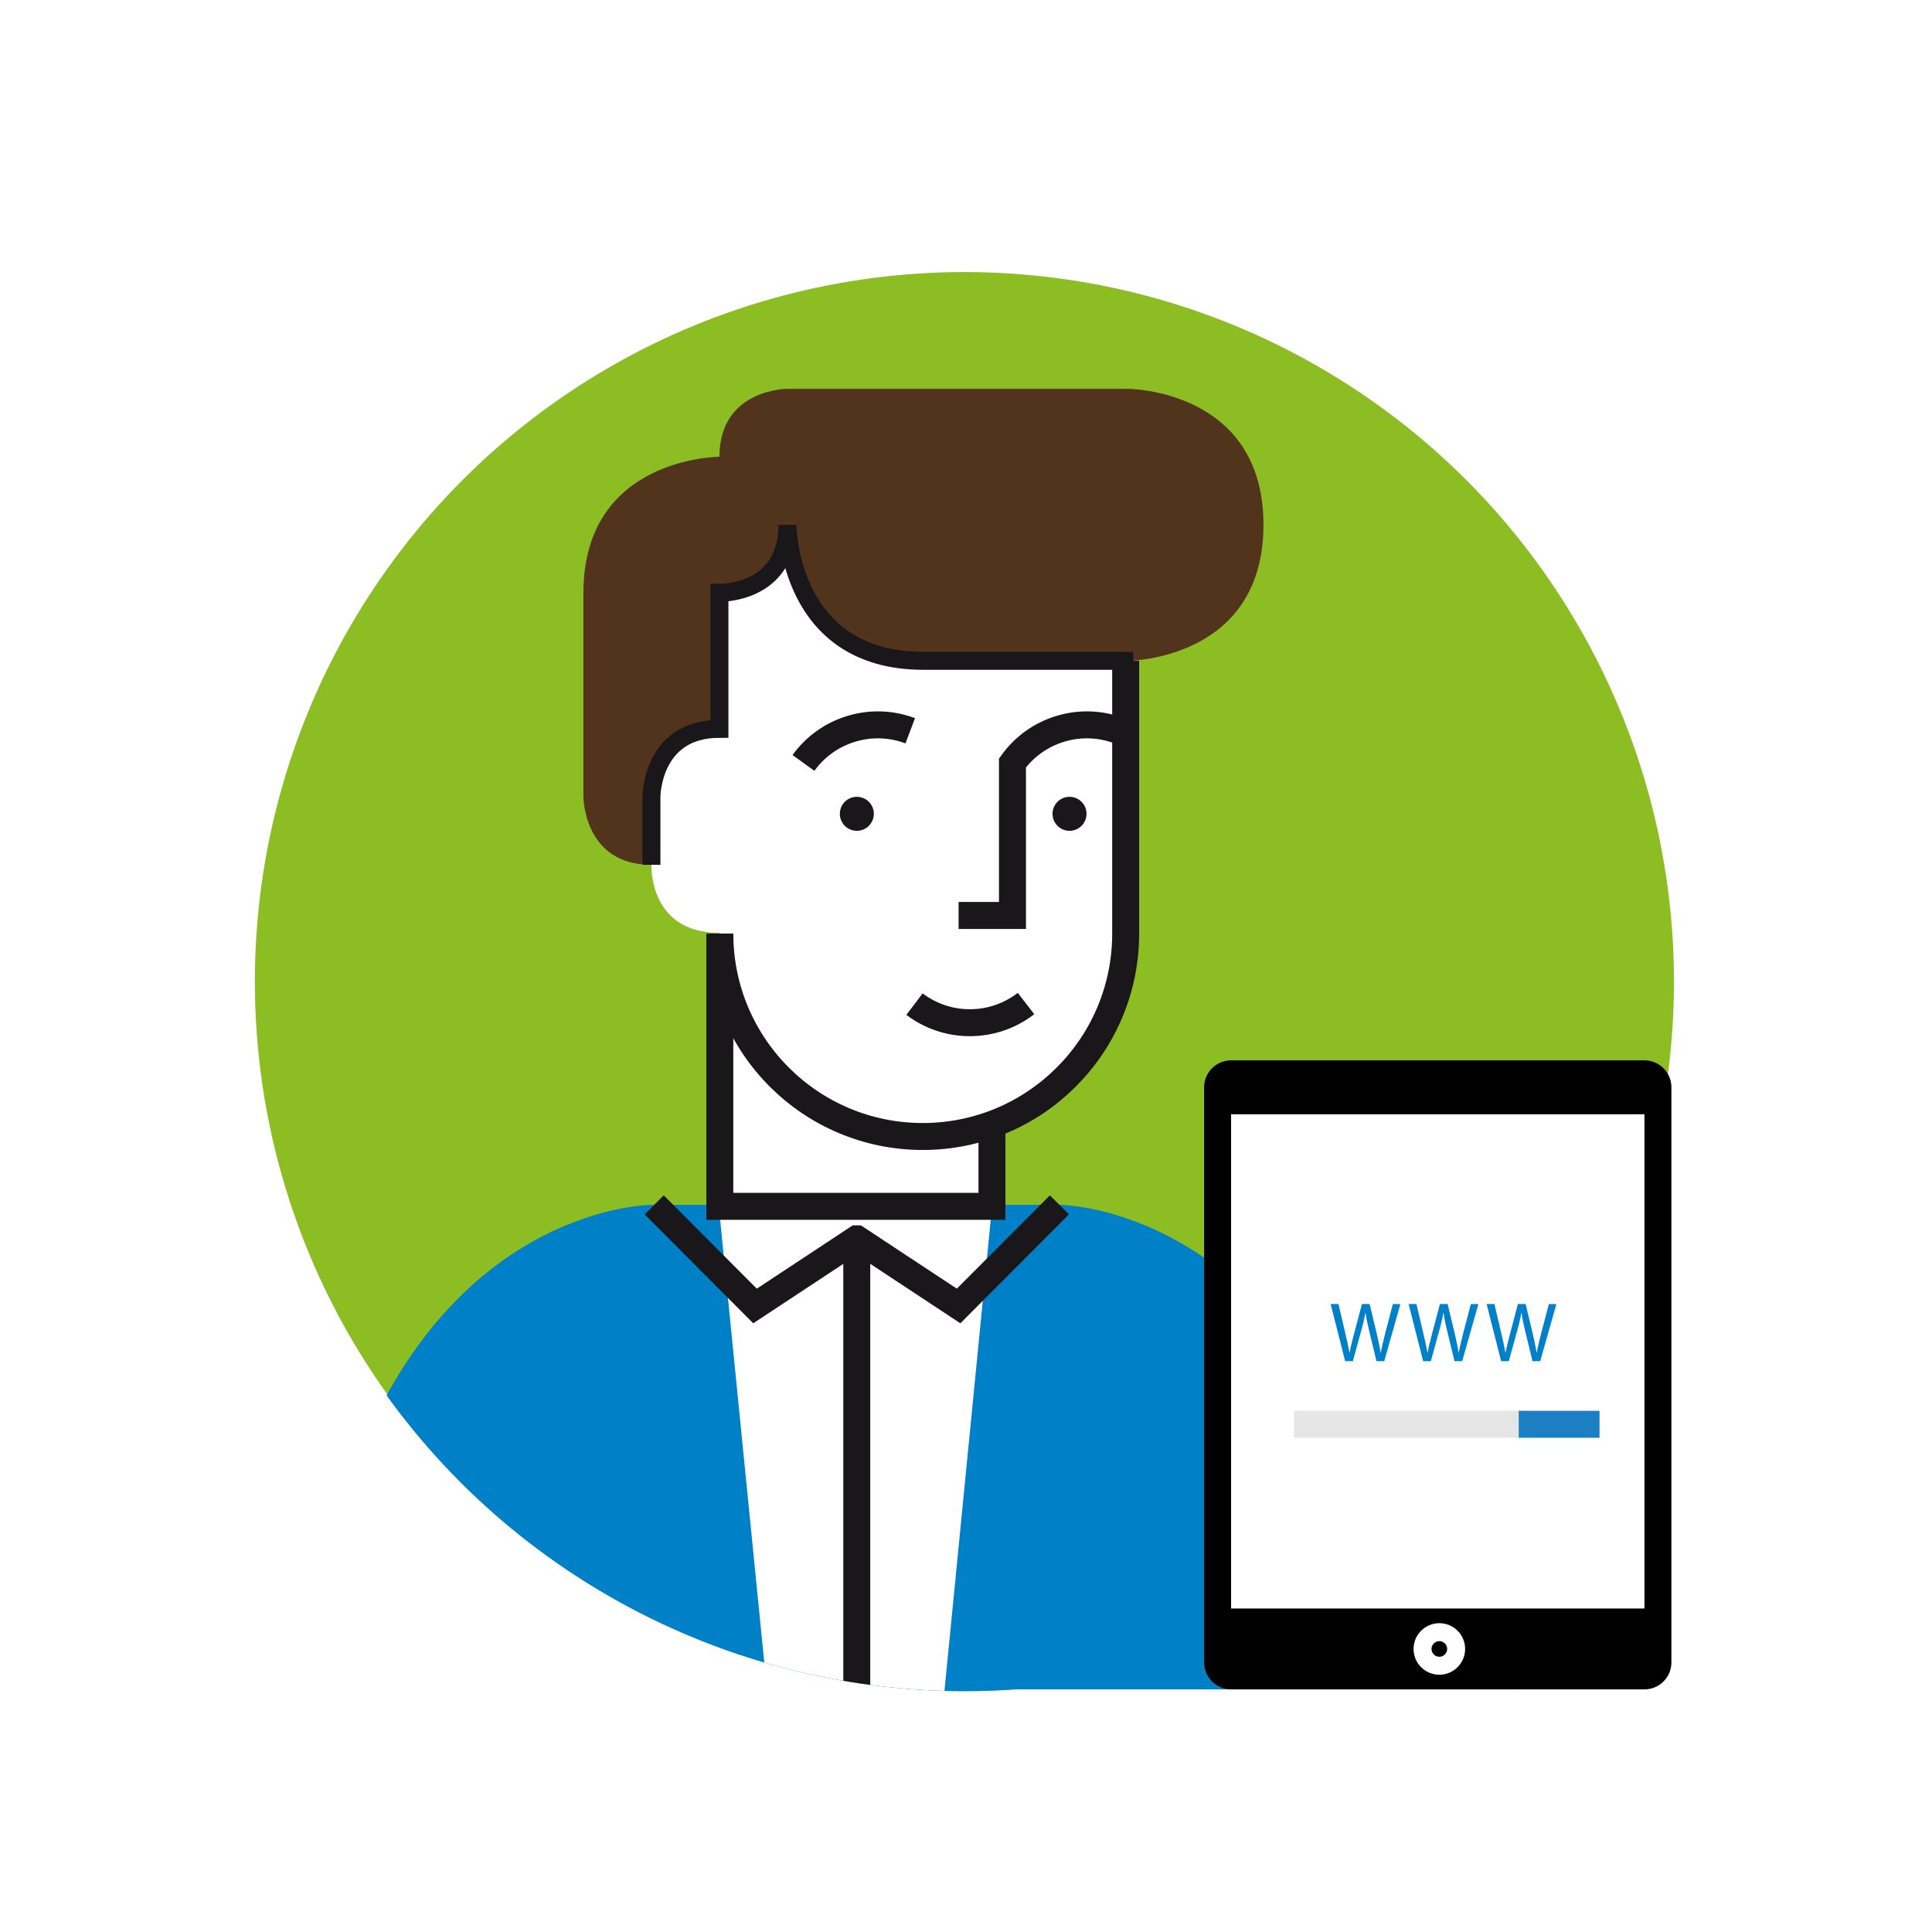<?xml version="1.0" encoding="utf-8"?>
<!-- Generator: Adobe Illustrator 16.0.0, SVG Export Plug-In . SVG Version: 6.00 Build 0)  -->
<!DOCTYPE svg PUBLIC "-//W3C//DTD SVG 1.1//EN" "http://www.w3.org/Graphics/SVG/1.1/DTD/svg11.dtd">
<svg version="1.1" id="Layer_1" xmlns="http://www.w3.org/2000/svg" xmlns:xlink="http://www.w3.org/1999/xlink" x="0px" y="0px"
	 width="215px" height="215px" viewBox="0 0 215 215" enable-background="new 0 0 215 215" xml:space="preserve">
<rect fill="#FFFFFF" width="215" height="215"/>
<circle fill="#8CBD23" cx="107.324" cy="109.237" r="78.961"/>
<g>
	<defs>
		<circle id="SVGID_1_" cx="107.324" cy="108.922" r="79.275"/>
	</defs>
	<clipPath id="SVGID_2_">
		<use xlink:href="#SVGID_1_"  overflow="visible"/>
	</clipPath>
	<g clip-path="url(#SVGID_2_)">
		<g>
			<path fill="#FFFFFF" d="M72.493,96.241v-7.568c0,0,0-7.567,7.567-7.567V65.97c0,0,7.568,0.178,7.568-7.567
				c0,15.136,15.135,15.136,15.135,15.136h22.703v30.27c0,9.896-6.333,18.308-15.165,21.415l0.029-0.007v8.863H80.061v-30.271
				C72.138,103.808,72.493,96.241,72.493,96.241z"/>
		</g>
		<g>
			<path fill="#52341C" d="M125.467,73.538c0,0,15.135,0,15.135-15.136c0-15.135-15.135-15.135-15.135-15.135H87.629
				c0,0-7.568,0-7.568,7.566c0,0-15.135,0-15.135,15.136s0,22.703,0,22.703s0,7.568,7.567,7.568v-7.568c0,0,0-7.567,7.567-7.567
				V65.97c0,0,7.568,0.178,7.568-7.567c0,0,0,15.136,15.135,15.136H125.467z"/>
		</g>
		<path fill="#0080C7" d="M42.223,156.783c11.587-22.704,30.271-22.704,30.271-22.704h45.405c0,0,18.683,0,30.271,22.704
			c0.807,1.579,1.585,3.157,2.345,4.729v28.281H39.593v-28.281C40.793,159.42,41.701,157.802,42.223,156.783z"/>
		<g>
			<polygon fill="#FFFFFF" points="85.51,189.602 80.061,134.936 110.331,134.936 104.963,189.602 			"/>
		</g>
		<g>
			<path fill="none" d="M108.012,125.895l-27.951,8.185c0,0,10.164-7.568,22.703-7.568
				C104.571,126.511,106.326,126.293,108.012,125.895z"/>
		</g>
		<g>
			<path fill="none" stroke="#1A171B" stroke-width="2" stroke-miterlimit="10" d="M72.493,96.241v-7.568c0,0,0-7.567,7.567-7.567
				V65.97c0,0,7.568,0.178,7.568-7.567c0,0,0,15.136,15.135,15.136h23.352"/>
		</g>
		<g>
			<circle fill="#1A171B" cx="95.353" cy="90.564" r="1.892"/>
		</g>
		<g>
			<circle fill="#1A171B" cx="119.02" cy="90.564" r="1.892"/>
		</g>
		<path fill="none" stroke="#1A171B" stroke-width="3" stroke-miterlimit="10" d="M125.268,73.538v30.354
			c0,12.471-10.11,22.581-22.582,22.581c-12.471,0-22.58-10.11-22.58-22.581"/>
		<polyline fill="none" stroke="#1A171B" stroke-width="3" stroke-miterlimit="10" points="80.105,103.893 80.105,134.246 
			110.388,134.246 110.388,125.096 		"/>
		<path fill="none" stroke="#1A171B" stroke-width="3" stroke-miterlimit="10" d="M101.769,111.743
			c1.712,1.298,3.847,2.067,6.16,2.068c2.354-0.001,4.521-0.798,6.248-2.135"/>
		<path fill="none" stroke="#1A171B" stroke-width="3" stroke-miterlimit="10" d="M101.294,81.324
			c-2.011-0.76-4.275-0.894-6.494-0.238c-2.258,0.668-4.111,2.045-5.388,3.818"/>
		<path fill="none" stroke="#1A171B" stroke-width="3" stroke-miterlimit="10" d="M124.554,81.324
			c-2.01-0.76-4.274-0.894-6.494-0.238c-2.257,0.668-4.111,2.045-5.388,3.818v16.971h-5.996"/>
		<polyline fill="none" stroke="#1A171B" stroke-width="3" stroke-miterlimit="10" points="72.799,134.079 84.021,145.334 
			95.344,137.863 95.354,137.863 106.676,145.334 117.898,134.079 		"/>
		<line fill="none" stroke="#1A171B" stroke-width="3" stroke-miterlimit="10" x1="95.344" y1="137.863" x2="95.344" y2="190.458"/>
	</g>
</g>
<rect x="108" y="178" fill="#0080C7" width="60" height="10"/>
<g>
	<g>
		<path d="M186,121c0-1.657-1.343-3-3-3h-46c-1.657,0-3,1.343-3,3v64c0,1.657,1.343,3,3,3h46c1.657,0,3-1.343,3-3V121z"/>
	</g>
	<g>
		<rect x="137" y="124" fill="#FFFFFF" width="46" height="55"/>
	</g>
	<rect x="169" y="157" fill="#1B7FC1" width="9" height="3"/>
	<rect x="144" y="157" fill="#E6E6E6" width="25" height="3"/>
	<circle fill="none" stroke="#FFFFFF" stroke-width="2" stroke-miterlimit="10" cx="160.175" cy="183.502" r="1.869"/>
	<g>
		<g>
			<path fill="#0080C9" d="M149.692,151.474l-1.612-6.355h0.867l0.755,3.215c0.188,0.793,0.358,1.585,0.472,2.197h0.019
				c0.104-0.632,0.302-1.386,0.519-2.206l0.849-3.206h0.858l0.773,3.225c0.179,0.755,0.349,1.509,0.442,2.179h0.02
				c0.132-0.698,0.311-1.405,0.509-2.197l0.84-3.206h0.839l-1.801,6.355h-0.858l-0.802-3.31c-0.198-0.812-0.33-1.434-0.415-2.075
				h-0.019c-0.113,0.632-0.255,1.255-0.49,2.075l-0.905,3.31H149.692z"/>
			<path fill="#0080C9" d="M158.371,151.474l-1.612-6.355h0.867l0.755,3.215c0.188,0.793,0.358,1.585,0.472,2.197h0.019
				c0.104-0.632,0.302-1.386,0.519-2.206l0.849-3.206h0.858l0.773,3.225c0.179,0.755,0.349,1.509,0.442,2.179h0.02
				c0.132-0.698,0.311-1.405,0.509-2.197l0.84-3.206h0.839l-1.801,6.355h-0.858l-0.802-3.31c-0.198-0.812-0.33-1.434-0.415-2.075
				h-0.019c-0.113,0.632-0.255,1.255-0.49,2.075l-0.905,3.31H158.371z"/>
			<path fill="#0080C9" d="M167.05,151.474l-1.612-6.355h0.867l0.755,3.215c0.188,0.793,0.358,1.585,0.472,2.197h0.019
				c0.104-0.632,0.302-1.386,0.519-2.206l0.849-3.206h0.858l0.773,3.225c0.179,0.755,0.349,1.509,0.442,2.179h0.02
				c0.132-0.698,0.311-1.405,0.509-2.197l0.84-3.206h0.839l-1.801,6.355h-0.858l-0.802-3.31c-0.198-0.812-0.33-1.434-0.415-2.075
				h-0.019c-0.113,0.632-0.255,1.255-0.49,2.075l-0.905,3.31H167.05z"/>
		</g>
	</g>
</g>
<g>
</g>
<g>
</g>
<g>
</g>
<g>
</g>
<g>
</g>
</svg>
